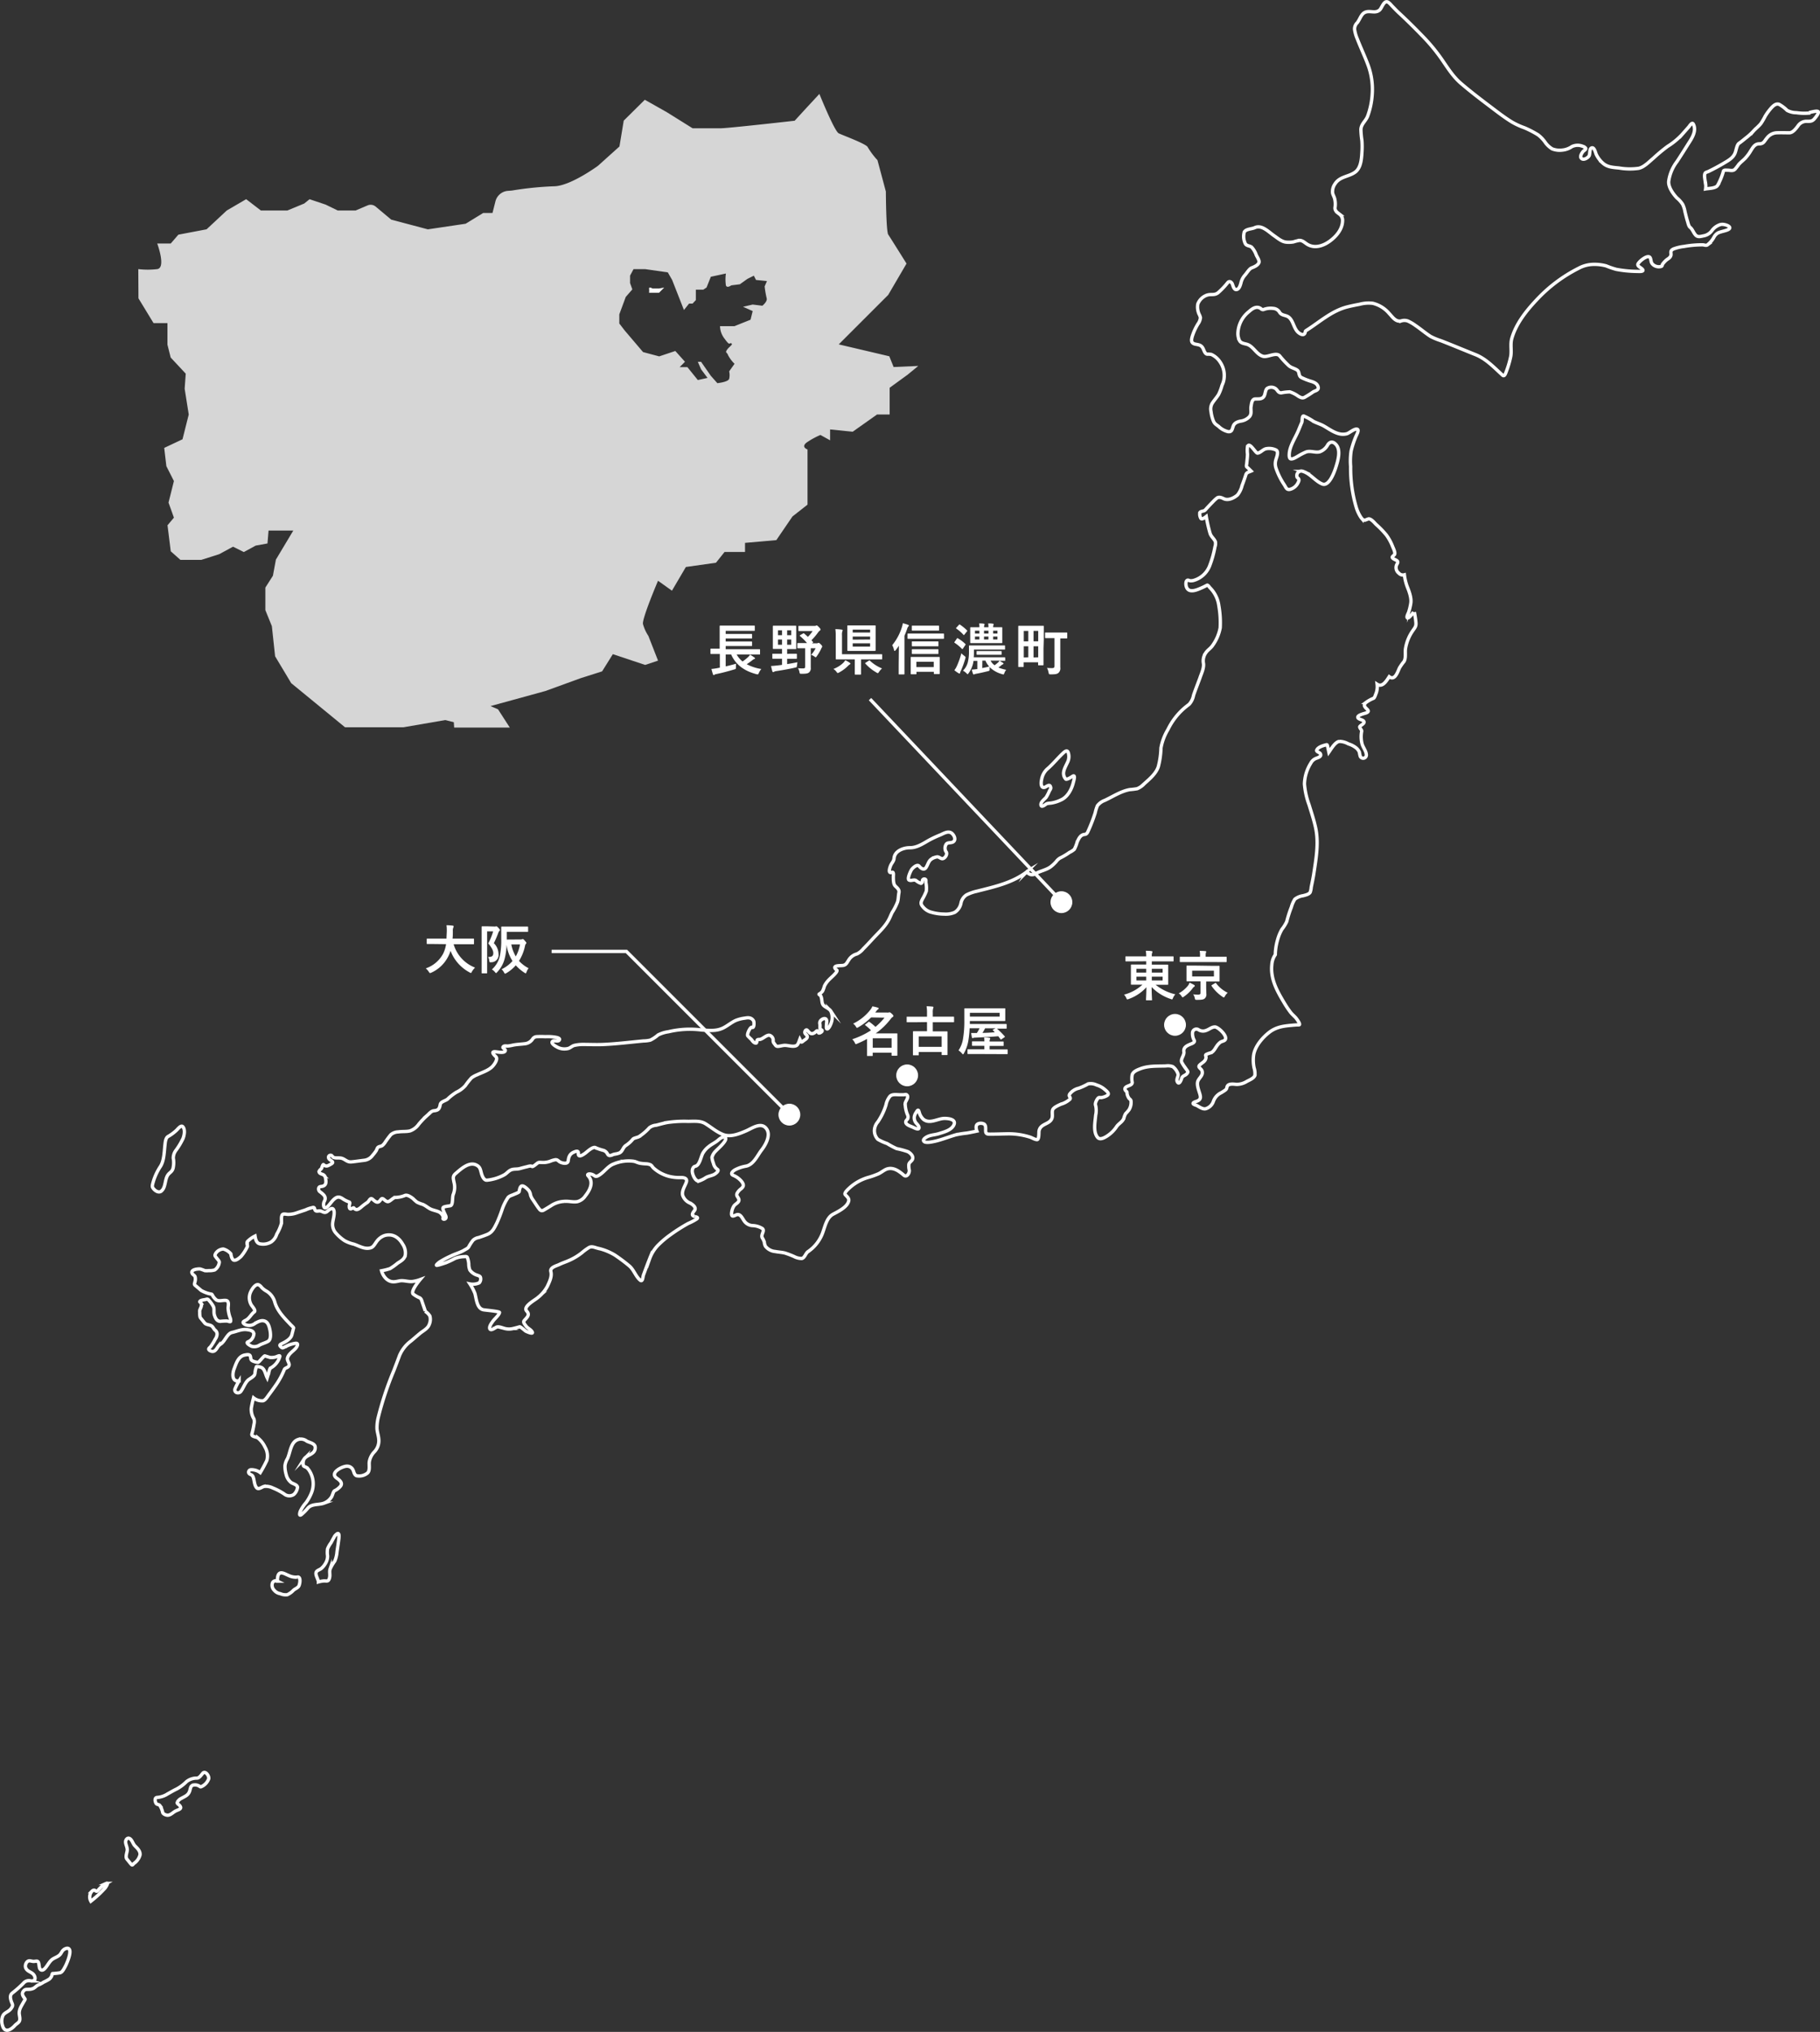 <svg xmlns="http://www.w3.org/2000/svg" viewBox="0 0 523.24 584.12"><rect x="0" y="0" width="523.24" height="584.12" fill="#333333" stroke="none"/><defs><style>.cls-1,.cls-2{fill:#fff;}.cls-1{opacity:0.8;}.cls-3{fill:none;stroke:#fff;stroke-miterlimit:10;stroke-width:0.96px;}</style></defs><g id="レイヤー_2" data-name="レイヤー 2"><g id="地図イメージ"><path class="cls-1" d="M256.91,105.51l-1.24-3.09L241.13,99l14.23-14.23,5.26-9s-4.64-7.42-5.26-8.35-.68-12.37-.68-12.37l-2.41-9a22.79,22.79,0,0,1-2.79-3.72c-.3-.92-7.11-3.4-8.35-4S235.57,27,235.57,27l-3.71,4-3.4,3.71s-19.18,2.17-21.34,2.17h-8l-7.43-4.64-6.31-3.56-6.06,6-1.23,7.43-6.19,5.56s-8,5.88-12.68,5.88a95.67,95.67,0,0,0-12.06,1.23l-1.12.09a4,4,0,0,0-3.6,3l-.85,3.36h-2.68l-5.05,3.09L123,65.93l-10.52-2.79L108,59.39a2.24,2.24,0,0,0-2.33-.34l-3.45,1.47H97.12l-3.5-1.7L89,57.27l-1.54,1.24-4.84,2H75l-4.23-3.25-5.57,3.25-5.81,5.41-8.11,1.54L49.09,70H45.2s2.62,7,0,7.36a23.3,23.3,0,0,1-5.44,0l.05,8.41,4.33,7.11h4l0,6.19.93,3.71,4.33,4.64-.31,4.33,1.17,7.42-1.79,7.11-5.26,2.48.62,5.25L50,138.29l-1.55,6.19L50,148.81,48.16,151l.31,2.48.62,5,2.78,2.47h6L63,159.32l4-2.16,3.1,1.54,3.4-1.85,3.4-.62.31-3.71h7.11l-5,8.35-.86,4.64-2.17,3.4v6.49L78.16,180l.93,8.66,4.63,7.73,15.47,12.68H116L128,207l2.47.62.1,1.54h16l-3.39-5.25-2.16-.93,15.77-4.33,10.2-3.71L173.1,193l3.09-4.95,9.28,3.1,3.71-1.24-2.78-7.11a11.87,11.87,0,0,1-1.55-3.41c-.31-1.54,4.33-12.44,4.33-12.44l4,2.86,4-6.81,8.66-1.23,2.47-3.1h5.88v-2.61l9-.79,4.64-6.8,4.33-3.4V129.22s-2.17-.75,0-2.18a22.32,22.32,0,0,1,3.71-2l2.78,1.54v-3.13l6.49.66,7-4.95h3.63v-7.69l5.16-3.75L264,105.2Zm-36.5-19.79c.31.93-1.23,2.17-1.23,2.17l-2.79-.34-2.78.64,2.78,1.24-.61,2.48-4.64,1.85H207a6.05,6.05,0,0,0,1.39,3.71c1.55,2.17,1.24.93,1.86,1.24s-.62.93-1.24,1.85,0,.62.31,1.55a9.77,9.77,0,0,0,1.86,2.47l-1.55,2.17a4.58,4.58,0,0,1,0,2.16c-.31.93-3.4,1.24-3.4,1.24L204.33,108l-2.78-4h-.93l.93,2.16,1.86,2.48-2.79.61-3-3.71h-2.23l1.54-1.54-2.78-3.1-4.64,1.55-4.64-1.24L179.59,95l-1.54-2V90.36l1.85-5,1.89-2.16-.65-1.83V79.23l1-1.86h3.36l6.49.93,1.24,2.16,3.4,8.66,1.48-1.85h1l.94-1v-3h2.15l.93-.62,1.23-3.09,4.33-.93a12,12,0,0,0,0,3.4c.31.93,1.55,0,1.55,0l2.47-.31,2.17-1.55,1.85-.92.62,1.23,3.14.32-.66,1.54A29,29,0,0,0,220.41,85.72Z"/><path class="cls-2" d="M187.6,82.94s-1-.62-1,0a5,5,0,0,1,0,1.22h2.87l1.49-1.5-1.49.28Z"/><path class="cls-3" d="M406.4,175.93c-.13.24-1.66,2.32-1.87,1.57-.13-.44.36-1.19.48-1.6a16.53,16.53,0,0,0,.58-2.43c.26-1.53-.46-3.42-1-4.78a14.5,14.5,0,0,1-.84-3.45,1.55,1.55,0,0,1-1.59-.47,2,2,0,0,1-.47-2.7c.49-.86-.3-1-.93-1.35-1-.6-.24-.78.13-1.27s-.3-1.8-.52-2.34a14.25,14.25,0,0,0-1.81-3.32,27.12,27.12,0,0,0-2.9-3c-.47-.44-1.54-1.82-2.29-1.6s-1.13.7-1.81-.07a4.61,4.61,0,0,1-.46-.63,11.23,11.23,0,0,1-1.14-2.49,39.39,39.39,0,0,1-1.66-11.9,19.43,19.43,0,0,1,.15-4.51,27.41,27.41,0,0,1,1.38-4.16c.13-.31.94-1.71.45-2-.75-.4-2.28,1-3,1.24-2.46.71-4.6-1-6.64-2.18-1-.57-2-.84-3-1.34a15.73,15.73,0,0,0-2.8-1.55c-.6-.15-.41,1.43-.58,1.82-.35.8-.67,1.6-1,2.4-.82,1.93-2.19,4-2.53,6-.07.45-.28,2,.39,2.1s1.57-.53,2.12-.83a16.81,16.81,0,0,1,2.23-1.15c1.26-.46,2.62.26,3.92-.05a4.22,4.22,0,0,0,2.35-2.06c.72-1,1.58-.93,2.39,0,1.46,1.66.46,4.8-.13,6.65-.43,1.33-1.92,5.4-3.83,4.67s-3.4-2.93-5.51-3.62a1.29,1.29,0,0,0-1.82,1.35c0,.48.38.5.54.85s-.08.81-.23,1.1a3.57,3.57,0,0,1-2.25,1.84c-1,.23-1.17-.5-1.64-1.25a20.35,20.35,0,0,1-2.36-4.68,4,4,0,0,1-.12-2.48c.21-.79,1-2.51,0-2.93a4.61,4.61,0,0,0-2.88-.31c-.83.22-1.53,1.13-2.35,1.24-.57.08-2.36-3.45-2.9-1.84a7.75,7.75,0,0,0,0,2.1c0,.87-.13,1.74-.21,2.61,0,.37-.22.83,0,1.09q.65.58,1.26,1.2c-.51.24-1.31.36-1.5,1-.34,1.06-.71,2.11-1.11,3.16a7.05,7.05,0,0,1-1.31,2.71c-1,.87-2.64,1.68-3.92,1.09-.61-.29-1.38-.65-2-.2a9.89,9.89,0,0,0-1.16,1.08c-.76.76-1.49,1.55-2.22,2.36-.4.46-1.61.22-1.56,1a2.47,2.47,0,0,0,.33,1.42c.33.4,1.25-.33,1.54-.56a42.34,42.34,0,0,0,1.1,4.84c.32,1,1.14,1.5,1.52,2.39a2.9,2.9,0,0,1-.12,1.51,30.09,30.09,0,0,1-1.54,5.48,7,7,0,0,1-4.28,4.06,3.13,3.13,0,0,1-1.25.2c-.26,0-.55-.24-.8-.17-.62.2-.51,1.39-.35,1.87.64,2,3,.94,4.27.39.58-.25,1.13-.52,1.68-.82.22-.13.69.56.84.73a8.93,8.93,0,0,1,2.55,5.18,28,28,0,0,1,.39,6.33,12.61,12.61,0,0,1-2.21,5.12c-.55.81-1.39,1.27-1.93,2.08a4,4,0,0,0-.7,2.88c.3,1.38-.59,3.13-1,4.39-.6,1.64-1.26,3.27-1.82,4.93a5.34,5.34,0,0,1-1.25,2.58c-.54.42-1.08.83-1.59,1.28a19.26,19.26,0,0,0-4.53,6,15.65,15.65,0,0,0-2,5.28,23.63,23.63,0,0,1-.77,5.42c-.68,2-2.51,3.51-4,4.85a5.86,5.86,0,0,1-2.06,1.45,21,21,0,0,1-2.11.26c-2.55.45-4.87,2-7.19,3.09a4.69,4.69,0,0,0-2.14,1.54,11.74,11.74,0,0,0-.64,2.06,49.05,49.05,0,0,1-2,5.19c-.25.54-.41.92-1,1-1.22.09-1.7,1.14-2.18,2.2a10.36,10.36,0,0,1-.82,2.08,5.81,5.81,0,0,1-1.39.9,18.6,18.6,0,0,1-2.71,1.61,3.84,3.84,0,0,0-1.09,1,11.34,11.34,0,0,1-1.64,1.54c-1.24.89-2.82,1.14-4.16,1.87a2,2,0,0,1-1.58.34c-.2-.07-1.28-.52-.9-.92-4.21,3.29-9.35,4.39-14.33,5.66a13.21,13.21,0,0,0-3.2,1.11,3.66,3.66,0,0,0-1.6,2.43,4,4,0,0,1-1.76,2.58,6.37,6.37,0,0,1-3,.51,14.18,14.18,0,0,1-4.23-.68,4.64,4.64,0,0,1-2-1.49c-.7-.83-.5-1.29-.05-2.18a14.69,14.69,0,0,0,1.09-2.26,7.87,7.87,0,0,0-.13-2.51c0-.22.08-.68-.09-.84a.55.55,0,0,0-.86.18c-.1.32-.06,1-.54.91a4,4,0,0,1-1.33-.77c-.61-.41-1.35.18-2-.14s.46-2.66.74-3.05,1.56-1.66,2.15-.95,1.43,1.26,2,.36.72-1.84,1.48-2.36a3.86,3.86,0,0,1,1.7-.68c.59,0,.92.5,1.48.53.78,0,1.69-1.42,1-2.1a2.08,2.08,0,0,1,.15-2.11c.53-.62,1.66-.13,2.23-.86s-.18-2-.86-2.38c-1-.55-2.2.24-3.13.63a31.43,31.43,0,0,0-3.17,1.48c-1.76,1-3.55,2.23-5.6,2.19-1.72,0-4.33.87-4.5,3.07-.06.81-.64,1.29-.95,2s-.86,2.45.33,2c.63-.21.4.9.42,1.33,0,.7,0,1.92.44,2.47s1.37,1.05,1.17,2.05-.14,1.81-.41,2.69a16.31,16.31,0,0,1-1.54,3c-.31.6-.54,1.25-.85,1.85-1.13,2.26-3.15,4-4.83,5.84-.86.94-1.75,1.89-2.65,2.79a5.44,5.44,0,0,1-1.78,1.44,3.93,3.93,0,0,0-2.39,1.77c-.53.8-.74,1.41-1.66,1.54-.51.07-1.79,0-2.19.32s.15.84.36.95c.4.21-.23.9-.36,1.05-.69.8-1.52,1.41-2.2,2.21a6.44,6.44,0,0,0-.93,1.42,8.06,8.06,0,0,1-.52,1.42,2.9,2.9,0,0,1-.92.82c-.25.12,0,.19.12.3.74.54.44,2,.89,2.75s1.7,1,2.28,1.89a4.34,4.34,0,0,1,.21,3.08c-.09.42-.84,2.33-1.39,2-.23-.11,0-1.78,0-2.15,0-1.06-1-.92-1.6-.36a1.13,1.13,0,0,0-.39,1.09c.1.45,0,.9.06,1.32s.68.33.6.74c0,.24-.94.85-1.07.45-.33-1-.52-.3-1.15.08-1,.58-1.35,0-2-.71-.3-.34-.65,0-.73.38-.14.61.47.76.65,1.25.24.67-.69,1.05-1.1,1.41-.76.66-.64.2-1-.5-.2.53-.47,1.57-1,1.83-1,.49-2.48-.15-3.52-.06-.6.05-1.18.25-1.77.28s-.72-.37-1.05-.79a1.19,1.19,0,0,1-.32-1,1.47,1.47,0,0,0-1.17-1.42c-.84,0-1.75,1-2.57,1.2-.26.07-.79-.05-.9.28s0,.85-.41.79c-.58-.08-.91-.64-1.26-1.07a13.85,13.85,0,0,1-1-1c-.33-.49.76-2.71,1.22-2.46.67.35.63-1.51.47-1.81-.67-1.14-1.66-1-2.7-.81a10.2,10.2,0,0,0-2.41.63c-1.28.57-2.37,1.53-3.63,2.16-2,1-4.08.72-6.18.6a26.43,26.43,0,0,0-9.57.5,9.46,9.46,0,0,0-3,.93,9.88,9.88,0,0,1-2.22,1.48,9.33,9.33,0,0,1-2,.24c-3.75.35-7.49.82-11.25,1-2.08.11-4.17,0-6.25,0a10.79,10.79,0,0,0-2.4.29c-.61.18-1.05.65-1.63.85a4.38,4.38,0,0,1-3-.25c-.3-.15-2-1-1.68-1.64s1.57.07,2-.45-.44-.73-.68-.8a12.74,12.74,0,0,0-3.26-.23,24.48,24.48,0,0,0-2.57,0,1.46,1.46,0,0,0-1.08.62,3.07,3.07,0,0,1-2,1.37c-1.25.18-2.49.19-3.75.45a9.75,9.75,0,0,1-1.45.25c-.36,0-1.08-.16-1.33.25s.81.6.62,1.14c-.29.79-2.43.23-3,.24-1.23,0-.11,1,.29,1.41.74.68-.43,2.24-.89,2.74-1.1,1.22-3,1.78-4.46,2.47a7.09,7.09,0,0,0-1.64.9,24.06,24.06,0,0,0-1.77,2.23,7.78,7.78,0,0,1-2.54,1.88,15,15,0,0,0-2.57,2c-.58.49-1.94.7-2.1,1.54-.22,1.25-.55,1.69-1.8,1.8-.82.07-1.38.85-2,1.39a23.24,23.24,0,0,0-2.38,2.48,5.21,5.21,0,0,1-2.5,1.92c-1.07.27-2.28.12-3.38.29a3.47,3.47,0,0,0-2.16.81,26.41,26.41,0,0,0-1.72,2.33,3.82,3.82,0,0,1-.72.78c-.34.25-.81.23-1.15.45s-.38.64-.59,1c-.32.51-.73,1-1.1,1.44a3.46,3.46,0,0,1-2.49,1.37c-1.18.14-2.37.33-3.55.44s-1.69-.65-2.66-1c-.78-.27-1.71,0-2.43-.27-.32-.13-.44-.56-.81-.62a.57.57,0,0,0-.67.69c.09.83,2,1.09.76,1.8-.84.47-1.43.93-2.18.21-.23-.22-.5.81-.55.95-.18.41-.66.53-.74,1s.52.66.88.8a1.26,1.26,0,0,1,.93,1c.24,1.16.33,2.24-1,2.48-.36.08-.7,0-.9.4a1,1,0,0,0,.44,1.23c1,.77,1.84,1.43,1.11,2.72-.35.62-.27,2.44.73,1.65.83-.65,1.36-1.71,2.2-2.39,1-.84,1.64-.58,2.69.15a9.51,9.51,0,0,0,1.58.75c.34.14,0,.83,0,1.13s0,.89.45.83c.15,0,.78-.36.84-.3.67.87,1.34.44,2-.09a17.81,17.81,0,0,1,1.77-1.37c.74-.38.86-1.74,1.76-.92s1.48,1.12,2.16.11,1.07.29,2,.48c.63.13,1.52-1.09,2.23-1.19a7.47,7.47,0,0,0,2.73-.55c.71-.37,1.89.48,2.42.9a10.44,10.44,0,0,0,1.12,1,10,10,0,0,0,1.6.63c.9.34,1.62,1.09,2.54,1.46.71.27,1.46.4,2.17.72.55.25,1.44,1.19,1.17,1.87-.15.35,1.16.39.8-.68-.18-.53-1-1.86-.78-2.42.16-.38,1.77-.45,2.13-.57.79-.28.45-2.46.79-3.23a5.57,5.57,0,0,0,.2-3.54c-.22-1.15-.41-1.71.5-2.48,1.52-1.3,3.79-3.43,5.87-2.47,1.11.52,1.21,1.22,1.5,2.33.2.75.69,2.12,1.6,2.07a13.24,13.24,0,0,0,4.84-1.46c.73-.36,1.18-1,1.86-1.38.87-.5,1.79-.25,2.7-.49.67-.18,1.35-.37,2-.52.44-.1,1.21-.4,1.58-.1.22.17,1.25-.73,1.42-.86.54-.42.71-.31,1.4-.29a5.92,5.92,0,0,0,2.5-.39,6.41,6.41,0,0,1,1.34-.39c.6-.07.8.26,1.27.58s2.31.89,2.46-.26.43-2,1.64-2.52c.64-.27,1.34-.52,1.29.42-.08,1.36,1.49.25,2-.13s2.24-2.06,3-1.53a14.4,14.4,0,0,0,2.27.76,2,2,0,0,1,.94.73c.25.41.38.79.92.73s.78-.29,1.19-.37a6.58,6.58,0,0,0,1.44-.35c1-.47,1-1.58,1.91-2.18a8.8,8.8,0,0,0,2-1.8c.28-.33,1.32-.49,1.71-.7a14.76,14.76,0,0,0,3.05-2.6,3.67,3.67,0,0,1,1.93-.71c1.1-.27,2.16-.59,3.27-.79a33.66,33.66,0,0,1,5.94-.32c1.57,0,3.46-.23,4.88.63,1.79,1.08,3.4,2.56,5.39,3.24s4.42-.28,6.35-1.12c1.66-.7,4.22-2.62,5.77-.77s-.12,4.76-1.3,6.28-2.25,4.13-4.43,4.61a10.41,10.41,0,0,0-3.2,1.07c-.52.3-1.51,1.1-.56,1.56a6.08,6.08,0,0,1,2.51,1.84c.67.92.56,1.43-.25,2.08a3.85,3.85,0,0,0-1.1,1.27c-.26.59.05.84.33,1.32.73,1.2-.74,1.58-1.22,2.29a4.54,4.54,0,0,0-.71,2.28c0,1.08.84.5,1.43.28,1.09-.39,1.63.91,2.16,1.69a3.11,3.11,0,0,0,2.55,1.42,5.67,5.67,0,0,1,2.72.84c.79.63-.44,1.69-.07,2.58a6.7,6.7,0,0,1,.63,1.29,3.21,3.21,0,0,0,.33,1.22,4,4,0,0,0,2.86,1.52c.91.18,1.85.21,2.76.44a25.93,25.93,0,0,1,2.62,1,4.67,4.67,0,0,0,2.23.56c.83-.18,1.11-1.58,1.82-2a11.18,11.18,0,0,0,4.25-5.63c.65-1.82,1.13-4.13,2.9-5.09,1.37-.75,4.07-2,4.49-3.79.2-.84-.58-1.34-1-1.86s1.11-1.79,1.47-2.13a13.72,13.72,0,0,1,5.5-2.9,23.74,23.74,0,0,0,2.56-.93c.84-.38,1.5-1,2.38-1.36,1.87-.66,3.51.52,4.95,1.76.87.73,1.7-.68,1.56-1.51a5,5,0,0,1-.12-1.6c.1-.53.58-.8.89-1.2.74-1-.41-2.08-1.21-2.48a23.47,23.47,0,0,0-3.19-.86,23.85,23.85,0,0,1-2.73-1.46,14.34,14.34,0,0,1-2.67-1.21,3.65,3.65,0,0,1-1-2.49,4,4,0,0,1,1-2.54,18.48,18.48,0,0,0,2.33-4.84,5.67,5.67,0,0,1,1.14-2.5c.61-.65,1.8-.47,2.57-.45.45,0,.9,0,1.34,0,.24,0,.67-.14.88,0,.86.6-.33,1.82-.4,2.47a8.5,8.5,0,0,0,.64,3.23,1.43,1.43,0,0,1,.07,1.21c-.15.28-.47.47-.54.79-.2.88,1.42,1.37,1.94,1.59.26.1,2,1.12,1.85.06-.11-.6-.71-1-1-1.47a2.37,2.37,0,0,1-.35-1.47,2.93,2.93,0,0,1,.54-1.33c.27-.45.58-1,.8-.3a4.43,4.43,0,0,0,1.28,2.28c1.84,1.47,4.18-.27,6.11-.25,1.18,0,3.61.28,2.53,2.09-.8,1.35-2.74,1.82-4.1,2.26s-2.6.36-3.73,1.06c-.29.18-1,.66-.72,1.11s1.3.38,1.79.31c2.58-.34,5-1.42,7.46-2.12a29.94,29.94,0,0,1,3.15-.5c1-.17,1.93-.36,2.89-.57a2.8,2.8,0,0,1-.19-1.43c.18-.91,1.5-.95,2.15-.65.8.37.47,1.57.58,2.29s.77.66,1.29.67c1.83,0,3.66-.09,5.49-.1a20.36,20.36,0,0,1,5.89.93c.57.16,1.54.79,2.12.74s.47-2.09.53-2.45c.39-2.27,3.16-1.85,3.75-3.77.23-.73-.11-1.83.23-2.46s1.6-1.18,2.31-1.5a6.65,6.65,0,0,0,2.58-1.41c.44-.56-.56-.81,0-1.57a4.48,4.48,0,0,1,2.58-1.62,16.94,16.94,0,0,0,2.66-1.24,3.87,3.87,0,0,1,2.45.32,6.29,6.29,0,0,1,2.36,1.3c.54.46,1.57,1.22.59,1.77a4.64,4.64,0,0,1-1.54.54c-.38.05-.68-.14-1,.18s-1,1.49-.68,2.13a6.23,6.23,0,0,1,0,2.75c-.17,2-.78,4.75.54,6.38.66.82,1.9.14,2.58-.28a9.35,9.35,0,0,0,2.91-2.83c.64-.92,1.72-1.34,2.09-2.45a4.86,4.86,0,0,1,.49-1.25,12.42,12.42,0,0,0,.95-1.08,4,4,0,0,0,.6-2.58c-.07-.4-.36-.48-.59-.77a3.29,3.29,0,0,1-.55-1.38c0-.12,0-.46-.12-.53s-.52-.47-.49-.79c.1-1,2.1-.78,2.1-1.85a5.73,5.73,0,0,1,0-2.26c.35-.93,1.51-1.35,2.33-1.67,2.33-.9,4.87-.73,7.32-.81a4.07,4.07,0,0,1,2,.2,4.28,4.28,0,0,1,1.53,2.18c.1.75-.67,1.54-.14,2.31s1.08-.78,1.19-1.15c.23-.77,1-.73,1.48-1.3s.28-.66-.17-1.3a14,14,0,0,1-1.31-2c-.41-.87.78-2,.62-3-.19-1.26.82-1.73,1.72-2.13.56-.23,1.56-.52,1.24-1.2a3.84,3.84,0,0,1-.47-2.22,1.12,1.12,0,0,1,1.61-.87,2.41,2.41,0,0,0,2.31.27c.88-.29,1.58-1,2.52-1s4,2.85,2.8,3.83c-.38.29-.88.3-1.28.59a4.81,4.81,0,0,0-.94,1c-.5.69-.93,1.68-1.74,2a7.39,7.39,0,0,0-1.32.47c-.41.24-.08.47-.09.83-.06,1.19-1.1,1.51-1.8,2.21s.44,1,.66,1.71c.38,1.22-.71,1.86-1.16,2.84s.14,2.51.47,3.59.45,1.8-.81,2.28c-.21.08-1,.28-1.07.6s.85.54,1,.61c.77.39,1.75,1.17,2.64.95a3.32,3.32,0,0,0,2.15-2,4.43,4.43,0,0,1,1.89-2.39,11.34,11.34,0,0,0,1.61-1c.38-.31.35-.49.47-.92.31-1.05,2-.74,2.73-.68a5.58,5.58,0,0,0,3-.89c.65-.34,2-.88,2.27-1.7a5.21,5.21,0,0,0-.23-2.17,10.93,10.93,0,0,1-.12-3.74c.45-2.57,2.58-5,4.49-6.48s4-1.8,6.34-2c.72-.07,1.45-.14,2.17-.14s-.76-1.88-.86-2c-.53-.59-1.14-1.07-1.62-1.72a28.44,28.44,0,0,1-1.67-2.49c-2-3.34-4.07-6.89-3.63-11.05a5.64,5.64,0,0,1,1-2.91,16.15,16.15,0,0,1,.65-4.25,12.51,12.51,0,0,1,1.27-3.07,10.94,10.94,0,0,0,1.38-2.22,32.54,32.54,0,0,1,1.32-4.13,8.65,8.65,0,0,1,1-2.29,5,5,0,0,1,2.42-1c.59-.18,1.66-.37,2-1a5.66,5.66,0,0,0,.29-1.44c.25-1.24.52-2.48.72-3.73.66-4.37,1.49-8.9.56-13.29-.48-2.27-1.23-4.46-1.9-6.67a22.57,22.57,0,0,1-1.33-6,12,12,0,0,1,1.84-6,2.9,2.9,0,0,1,1.53-1.36c.54-.2,1.74-.53,1.15-1.41-.18-.26-1.14-.53-1-.91.27-.83,1.69-1.3,2.41-1.48.55-.15.6-.24.72.33s.25,1.14.37,1.71c.67-.95,1.8-2.93,3-3.11a5.39,5.39,0,0,1,2.61.72,6.72,6.72,0,0,1,2.32,1.22,3.36,3.36,0,0,1,.84,1.15,8.85,8.85,0,0,0,.26,1.22.92.92,0,0,0,1.74-.55c-.09-1.09-1-2.09-1.25-3.15a8.21,8.21,0,0,1-.09-3.49c.07-.44-.48-.77-.56-1.24s1.83-1,1.06-1.78c-.32-.34-1.54-.47-1.61-1-.1-.69,1.92-1.11,2.33-1.26.8-.3.87-.61.24-1.19s-1.05-1.16-.19-1.85a9.81,9.81,0,0,1,2.15-1.19c.33-.14.59-1.14.75-1.46a5.72,5.72,0,0,0,.28-2.58c1.53,1,2.71-1,3.47-2.17,1.58,1.24,2.41-1.3,2.92-2.46a14,14,0,0,1,1.35-1.92c.57-1,.27-2.49.4-3.58a12.35,12.35,0,0,1,2.11-5.26c.57-.83,1-1.23.9-2.35s-.27-2-.44-3M295.26,250.55l.08-.08A.24.24,0,0,0,295.26,250.55Zm5.25-24.3c.6-.27,1.33-1,1.57.15.07.35-.24.7-.39,1a13.56,13.56,0,0,1-.91,1.78c-.43.55-1.52,1.28-1.52,2.08,0,1,1,.25,1.4-.05s.93-.28,1.58-.36a9.94,9.94,0,0,0,2.87-.93c1.81-.83,3-3,3.47-5,.13-.49.72-2.4-.25-1.74-.27.18-1.69,1.08-1.94.78-1.46-1.73,0-3.48.7-5.24a3.68,3.68,0,0,0,0-2.43c-.32-.83-1.06-.16-1.48.23-1.59,1.49-2.95,3.22-4.62,4.63a5.31,5.31,0,0,0-1.54,3c-.22.87-.27,2.73,1.11,2.1M494.84,64.49a4.79,4.79,0,0,0-2.61,1.72,3.75,3.75,0,0,1-2.32,1.56c-.83.15-1.76.53-2.42-.19s-.9-1.68-1.58-2.21c-.42-.32-.59-1.21-.74-1.7-.29-.93-.52-1.89-.75-2.84a8,8,0,0,0-.66-2.08,7.9,7.9,0,0,0-1.65-1.84c-1.06-1.12-2.51-3.09-2.37-4.77a12,12,0,0,1,2.35-5.65c1.13-1.7,2.21-3.43,3.29-5.15,1-1.53,2.48-3.75,1.43-5.68-.34-.62-1,.43-1.21.72l-2,2.27a20.12,20.12,0,0,1-4.16,3.42,49.06,49.06,0,0,0-4.1,3.41c-1.21,1-2.66,2.57-4.24,2.91a18.21,18.21,0,0,1-5.61-.09c-1.66-.18-3.32-.2-4.65-1.38a8,8,0,0,1-1.94-2.56c-.21-.49-.57-2.28-1.43-1.78-.53.31-.33,1.61-.59,2.17s-1.64,1.49-2.27.74c-.49-.56.22-1.6.58-2,.19-.2.71-.46.71-.77s-.71-.62-1-.71a3.8,3.8,0,0,0-3,.14,5.78,5.78,0,0,1-2.75,1,5.94,5.94,0,0,1-2.92-.36,6.91,6.91,0,0,1-1.89-1.73,9.79,9.79,0,0,0-2.12-2.27,28.33,28.33,0,0,0-3.94-2.05,21.49,21.49,0,0,1-3.56-1.63c-2.31-1.41-4.49-3.13-6.67-4.77-2.71-2.05-5.42-4.13-8-6.34-2.24-1.91-3.75-4.33-5.44-6.79a51.91,51.91,0,0,0-5.8-7c-2.13-2.2-4.29-4.34-6.53-6.42-.7-.63-1.35-1.33-2-2-.35-.35-1.07-1.29-1.62-1.29-.92,0-1.42,1.8-2,2.35-1,.91-2.18.42-3.33.49-1.93.11-2.09,1.82-3.13,3.2a2.47,2.47,0,0,0-.77,1.88,10.2,10.2,0,0,0,.77,2.72c1,2.59,2.2,5.09,3.16,7.7A20.09,20.09,0,0,1,394.51,27a22,22,0,0,1-1.34,6.45c-.56,1.38-1.86,2.21-1.92,3.79a25.45,25.45,0,0,0,.29,3.14,24.33,24.33,0,0,1,0,3.52c-.12,1.94-.32,4.45-2,5.63-1.9,1.34-4.34,1.17-5.74,3.34a3.8,3.8,0,0,0-.68,2.65c.13.56.45,1.05.59,1.61a6.67,6.67,0,0,1,.11,2.48c-.15,1,.71,1.52,1.33,2a2.18,2.18,0,0,1,.83,1.87c-.05,2.49-1.89,4.55-3.71,5.87s-4.18,2.11-6.23,1c-.79-.42-1.5-1.27-2.45-1.24a11.51,11.51,0,0,0-1.73.43,7.72,7.72,0,0,1-2,.08c-1.35-.1-2.43-1.07-3.55-1.85-1.6-1.1-3.58-3.29-5.62-2.3-.8.38-2.69.35-3,1.35a4.66,4.66,0,0,0,.39,3.33c.46.59,1.22.48,1.76.9a6.58,6.58,0,0,1,1.34,2.28c.22.49,1,1.61.75,2.18-.31.79-1.4,1.23-2.09,1.5s-1.38,1.48-1.94,2.1a5,5,0,0,0-1.15,2.29c-.19.66-.49,1.71-1.25,1.84s-1-1.08-1.21-1.6-.82-1-1.34-.38a21.84,21.84,0,0,1-2.73,2.87c-1.05.85-2,.34-3.15.7a4.29,4.29,0,0,0-2.71,2.58,5,5,0,0,0,.38,2.92,3.7,3.7,0,0,1,.38,1,3.6,3.6,0,0,1-.7,1.78,16.09,16.09,0,0,0-1.63,3.52c-.33,1.14-.45,2,.84,2.3,1,.21,1.7.2,2.24,1.24.28.55.52,1.57,1.22,1.65a4.69,4.69,0,0,1,1.18.08,6,6,0,0,1,2.47,2.13,6.83,6.83,0,0,1,1,5.67,11,11,0,0,1-.43,1.13,13.83,13.83,0,0,1-1,2.62c-.56.88-1.27,1.65-1.83,2.53a3.28,3.28,0,0,0-.32,2.33,10.16,10.16,0,0,0,.67,2.67c.35.86.8,1.05,1.48,1.57a6,6,0,0,0,2.71,1.53c1.15.16,1.2-.62,1.52-1.55s1.2-1.29,2.15-1.47a4.21,4.21,0,0,0,2.53-1.29c.76-.9.25-2,.46-3,.13-.76.25-2,1.12-2.07s1.94.17,2.54-.7c.46-.66.36-1.74.91-2.3a2.15,2.15,0,0,1,2.45,0c.68.51.72,1.26,1.68,1.23a14.37,14.37,0,0,1,2.43-.28,8.5,8.5,0,0,1,2.4,1.22c.6.34,1.15.69,1.81.37a26.37,26.37,0,0,0,2.51-1.58c.52-.32,1.59-.45,1.46-1.28-.17-1-1-1.41-1.87-1.7a17.71,17.71,0,0,1-2.93-1.13c-1-.52-.49-1.6-1.24-2.14s-1.76-.66-2.47-1.33a26,26,0,0,1-2.53-2.72c-1-1.27-3.53.44-4.82.07-1.94-.53-2.79-2.92-4.66-3.46-.73-.21-1.72-.28-2.12-1.06a4.74,4.74,0,0,1-.46-2,8.29,8.29,0,0,1,3.18-6.33c1-.92,2.25-1.76,3.48-.81a.74.74,0,0,0,.86.16,5.69,5.69,0,0,1,2.65-.27,2.25,2.25,0,0,1,1.86,1.2c.64.87,1.68.7,2.48,1.24,1.47,1,1.51,3.47,3,4.59.48.38,1.4.85,1.76.07.16-.35,0-.53.34-.73,3.92-2.47,7.33-5.66,11.85-6.81,1.18-.3,2.36-.53,3.54-.75a9.85,9.85,0,0,1,3.78-.28,9,9,0,0,1,4.69,2.9c1,1.05,1.88,2.5,3.44,2.18a2.94,2.94,0,0,1,1.92,0,12.26,12.26,0,0,1,2.21,1.29c1.48,1,2.85,2.19,4.36,3.16a18.25,18.25,0,0,0,2.93,1.21c3.33,1.29,6.62,2.68,9.93,4,3.1,1.22,5.35,3.69,7.83,5.93.53.48.82-.41,1-.86a28.13,28.13,0,0,0,1.34-4.48c.33-1.74-.18-3.51.32-5.24,1.2-4.24,4.22-8,7.12-11.07a42.85,42.85,0,0,1,12.09-9.09A9.23,9.23,0,0,1,458.23,76a12.72,12.72,0,0,1,3.52.43,25.75,25.75,0,0,0,2.89,1,34.58,34.58,0,0,0,6,.59c.3,0,2,.16,1.65-.46s-1.58-.92-1.4-1.61,2.91-3,3.53-1.85c.29.56.17,1.24.61,1.76a2.51,2.51,0,0,0,2.63.71c.28-.17.19-.44.34-.65a7.35,7.35,0,0,1,1-1.1c.47-.41,1.07-.62,1.33-1.27.19-.46-.06-.94.09-1.35s.59-.58.92-.71a12.44,12.44,0,0,1,2.81-.64,29.75,29.75,0,0,1,5.33-.47c.48,0,1,.32,1.42,0a7,7,0,0,0,1.84-2.17,3,3,0,0,1,1.2-1.26c.79-.35,1.66-.49,2.47-.77,2.28-.8-.44-1.84-1.57-1.67m25.19-32a15.68,15.68,0,0,1-3.56-.11,5.65,5.65,0,0,1-2.69-.67A10.2,10.2,0,0,0,511.5,30c-.91-.33-1.64.36-2.24,1a16.06,16.06,0,0,0-1.77,2.39,19.82,19.82,0,0,1-1.22,2.1c-.65.83-1.54,1.48-2.24,2.28a17.77,17.77,0,0,1-2.24,2c-.6.49-1.21,1-1.83,1.42s-.8,1.94-1.12,2.75c-.58,1.5-2,2.22-3.29,3-1.44.85-2.9,1.63-4.39,2.36-.23.1-.8.24-.94.47-.34.55-.08,1.67,0,2.28a6.16,6.16,0,0,1,.13,2.26c.92-.17,2.87-.14,3.44-1a18.4,18.4,0,0,0,1.69-4.12c.13-.38.86-.25,1.19-.26.76,0,1.51.31,2.12-.27a15.3,15.3,0,0,0,1.11-1.41c.52-.59,1.16-1.08,1.71-1.62a12.07,12.07,0,0,0,1.72-2.28c.64-1,1.16-2,2.45-2s1.42-.75,2.17-1.62a3.76,3.76,0,0,1,2.86-1.56c1.22-.05,2.41,0,3.62,0,1,0,1.89-1.19,2.5-2a2.91,2.91,0,0,1,2.36-1.3c1,0,1.64.11,2.35-.72.21-.25,1.41-1.67,1.08-2.05s-2.25.21-2.67.27M46.34,342.43c1.34-1,1-3.31,1.9-4.62.5-.76,1.22-.92,1.5-1.92a7.16,7.16,0,0,0,.08-2.95,3.69,3.69,0,0,1,.81-2.31,20.87,20.87,0,0,0,2-3.37c.35-.91.66-2.51-.05-3.34-.55-.65-1.53.76-1.93,1.09a12.9,12.9,0,0,1-2.31,1.69c-.78.42-.84,1.8-.93,2.59-.21,1.91-.24,4.44-1.31,6.07a16.2,16.2,0,0,0-2.19,4.93c-.18.75-.18,1,.33,1.56s1.39,1.11,2.14.58m75.88,34.43c-.3-.88-.61-1.76-.9-2.63-.16-.49-.25-.87-.7-1.14a8.38,8.38,0,0,1-1.88-1.09c-.75-.78,1.48-3.53,2-4.15a10.58,10.58,0,0,1-2.08.53c-1.37.19-2.6-.44-4-.13s-2.34.44-3.55-.53a4.91,4.91,0,0,1-1.46-2.41,18.55,18.55,0,0,0,2.44-.62,17.06,17.06,0,0,0,2.18-1.56c.86-.56,1.84-1.06,2.18-2.16a4.41,4.41,0,0,0-.72-3.3c-1.16-2.05-3-3.15-5.26-2.47a4.74,4.74,0,0,0-2.26,1.76c-.42.55-.86,1.45-1.53,1.7-1.75.64-3.41-.47-5-1a10.17,10.17,0,0,1-2.65-1,12.23,12.23,0,0,1-2.44-2.12,3.69,3.69,0,0,1-1-2.86c.07-1.05.73-2.88.3-3.87s-1.53.21-1.91.49c-.81.6-1.27-.12-2.09-.2-.42,0-1.1.25-1.37-.26-.14-.27-.1-.75-.51-.73a8.66,8.66,0,0,0-2.18.7c-.84.28-1.68.55-2.51.84a7.36,7.36,0,0,1-2.59.45c-.37,0-1.39-.28-1.63.14-.39.67-.13,1.71-.24,2.48a13,13,0,0,1-1.33,3.06A4.27,4.27,0,0,1,78,357a4.42,4.42,0,0,1-3.07.6c-1.14-.09-1.45-1.22-1.61-2.27a8.07,8.07,0,0,0-2.15,1.53c-.4.55.14,1.2-.09,1.58a12.78,12.78,0,0,1-1.82,2.79c-.48.42-1.23,1.09-1.9,1.06s-.91-1.29-1-1.85a4.36,4.36,0,0,0-2.15-1.38A2.77,2.77,0,0,0,62,360.34c-.35.64-.18.69.23,1.25.18.26.84.91.82,1.24a3.08,3.08,0,0,1-1.31,2.24,5.09,5.09,0,0,1-1.7.2,5.73,5.73,0,0,1-1.17,0,13.33,13.33,0,0,0-1.3-.47c-.58-.07-2.82.1-2.34,1.23.18.42.66.55.84.95a2.63,2.63,0,0,1,0,1.42c-.1.57-.35.76.07,1.13.57.47,1.13.95,1.7,1.44a9.12,9.12,0,0,0,3,1.07c.14.05.25.32.33.46a4.14,4.14,0,0,0,1,1.17c.79.56,2,0,2.89.19s.53,1.6.52,2.17a9.4,9.4,0,0,0,.59,2.82,1.88,1.88,0,0,1,.13,1c-.08.24-.79-.07-1-.09a13.93,13.93,0,0,0-1.94.09c-1,0-1.47-.94-1.74-1.88-.22-.77.06-1.71-.28-2.39a8.53,8.53,0,0,0-1.35-1.85c-.33-.39-.51-.24-1-.14s-1.34.15-1.55.56c-.1.16.31.34.38.46a1.66,1.66,0,0,1-.09,1.29c-.2.55-.38.7-.32,1.27,0,.41,0,1.35.22,1.67l1.2,1.47c.48.61,1.63.45,2.17,1,.35.35.51.84.92,1.14a1.39,1.39,0,0,1,.48,1.18,2.68,2.68,0,0,1-.52,1.34,15.84,15.84,0,0,1-1.33,2.16c-.13.18-.51.43-.54.65-.06.41.64.64.91.7,1,.18,1.41-.93,1.92-1.58a4.47,4.47,0,0,1,.85-.67,6.19,6.19,0,0,0,1-1.23c.56-.77,1.12-1.75,2-1.95,1.42-.31,2.78-1,4.25-.82.85.11,2.23.3,2,1.52a2.62,2.62,0,0,1-1.67,2c-.79.37.93,1.24,1.16,1.3a2.85,2.85,0,0,0,2.29-.43c.74-.37,1.59-.6,2.31-1,1-.54.75-2.42.57-3.31s-.47-2-1.27-2.43c-1-.54-2.06,0-3,.56a2.74,2.74,0,0,1-2.94.28c-1.24-.78.18-1,.72-1.48.76-.6,1.24-1.56,2-2.11.55-.4-.66-1.64-.86-2a4,4,0,0,1-.33-3.4c.29-.81,1.36-2.68,2.38-2.41a2.14,2.14,0,0,1,.88.73,5.67,5.67,0,0,0,1.23,1,5.31,5.31,0,0,1,2.51,3c.73,2.83,2.82,4.83,4.71,6.83.09.1.81.73.78.86l-.51,2c-.29,1.15-1.8,2-2.76,2.45-.65.34-1,.49-.26,1.11.4.36.71,0,1.17-.15a8.36,8.36,0,0,1,3-1c1,0,.26,1.12-.09,1.51-.77.85-2,1.53-2.32,2.76-.19.83.9,1.63.31,2.39-.3.39-1,.45-1.2.86a22.61,22.61,0,0,1-2.59,4.73c-.6.84-1.19,1.68-1.82,2.5-.42.56-1,1.58-1.7,1.79a3.91,3.91,0,0,1-2.75-.85c-.26,1-.49,2-.65,3a5.21,5.21,0,0,0,.77,3.06,3,3,0,0,1,0,1.56,23.27,23.27,0,0,1-.6,2.78c-.18.82,1.29.79,1.72,1.12A7.53,7.53,0,0,1,76.19,416a5,5,0,0,1,.53,3.83,38.47,38.47,0,0,1-1.9,3.51,4.15,4.15,0,0,0-2.71-.83.7.7,0,0,0-.6.91c.23.53.92.42,1.19,1,.47,1,.32,2.38,1.08,3.27.55.63,1.5-.21,2.09-.37a4.25,4.25,0,0,1,2.51.41,18,18,0,0,1,3.31,1.73,2.32,2.32,0,0,0,2.75.18,3.28,3.28,0,0,0,1.1-2.11c-.09-.76-1.42-1-1.9-1.39a4.13,4.13,0,0,1-1.37-2.27,8.1,8.1,0,0,1-.34-2.55,5.1,5.1,0,0,1,.72-2c.86-1.9.91-4.83,3.11-5.51a2.71,2.71,0,0,1,2.43.47c.72.41,2.36.65,2.43,1.71.16,2.15-2.35,2.12-3.19,3.44a2.56,2.56,0,0,0-.18,1.95c.2.26.55.29.81.45a3,3,0,0,1,.8.84,7,7,0,0,1,.56,6.78,12.59,12.59,0,0,1-1.42,2.5,10.54,10.54,0,0,0-1.66,2.48c-.2.52-.43,1.55.36.94a15.41,15.41,0,0,0,1.84-1.86c1.15-1.26,3.09-.84,4.57-1.38a4.49,4.49,0,0,0,2.21-1.81c.25-.37.5-1.56.86-1.76a5.08,5.08,0,0,0,1.7-1.3c.78-1-.32-1.81-1.08-2.34-2.15-1.52,1.58-3.4,2.87-3.43a1.87,1.87,0,0,1,1.84,1.12c.27.59.34,1.37,1,1.62a3.77,3.77,0,0,0,3.14-.77c.79-.7.39-2.29.52-3.24a5.51,5.51,0,0,1,1.43-2.83,4.59,4.59,0,0,0,1.29-3.72c-.09-1-.45-2-.51-3a12.35,12.35,0,0,1,.35-3.14,92.92,92.92,0,0,1,4.51-13.56c.55-1.45,1.11-2.88,1.64-4.34a10.15,10.15,0,0,1,3.35-4.18c.84-.72,1.68-1.44,2.53-2.15s2.24-1.36,2.65-2.56a3.62,3.62,0,0,0,.17-2.44,4.44,4.44,0,0,0-1.37-1.36m-48.92,18a7.21,7.21,0,0,1,.43-2.05c0-.15,1,.07,1.1.1,1.33.34,1.41,1.95,2,3.1.14-.46.29-.92.43-1.38a5,5,0,0,1,.44-1.38A5.45,5.45,0,0,0,80.44,390c.16-.57-.85,0-1.08.06a4.29,4.29,0,0,1-1.74.17l-1.47-.45c-.17-.05-.93.86-1.07,1s-.74.89-.93.86a4.81,4.81,0,0,1-1.39-.35c-.77-.35-.59-.67-.77-1.37s-1.07-.47-1.49-.41c-1.94.31-2.54,2.27-3.19,4-.56,1.45-.66,3.77,1.42,3.47a15.24,15.24,0,0,0-1.18,2.31c-.3,1.13,1.15,1.46,1.71.68.73-1,1.13-2.29,2-3.17.45-.45,2-1.14,2-1.89m12.17,58.48a4.77,4.77,0,0,1-2.47-.49c-.65-.24-1.81-1-2.5-.66s-.72,1.6-.69,2.3a1.07,1.07,0,0,0-1.4.41,2,2,0,0,0,.45,2.19,2.85,2.85,0,0,0,1.76,1,3.81,3.81,0,0,0,2,.3,5.32,5.32,0,0,0,1.78-1.28c.44-.39,1.12-.64,1.48-1.1s.82-2.95-.39-2.69m10.66-11.56c-.35.55-.63,1.13-.94,1.69a7.83,7.83,0,0,0-1,1.75,7.15,7.15,0,0,0,0,2,3.84,3.84,0,0,1-.55,2.1,5.56,5.56,0,0,1-1.23,1.53c-.39.34-1.07.5-1.38.89-.6.79.52,2.17.52,3a8.11,8.11,0,0,1,1.62-.3c.81,0,1.26.26,1.56-.77s-.1-1.77.2-2.66a12.53,12.53,0,0,1,1.34-2.28,8.59,8.59,0,0,0,.64-2.71c.19-1.29.39-2.58.55-3.88,0-.28.18-1.52-.42-1.29a2.22,2.22,0,0,0-.93.94M17.64,561.31c-.45,1-1.48,1.28-2.31,1.76-1.11.64-1.55,1.88-2.41,2.8-.45.49-1,.73-1.41.18s-.12-2.17-.89-2.27c-.34,0-.68.07-1,.07s-.72-.14-1.08-.17c-.93-.06-1.52,1.34-1.1,2.13C8,567,9.56,566.87,10,568.25c.29,1-.36,1.31-1.16,1.21a2,2,0,0,0-2.12.68,31.83,31.83,0,0,1-3.14,2.78c-.81.6-.62,1.55-.32,2.46.13.4.43.81.33,1.25a2.71,2.71,0,0,1-.87,1.26c-.65.58-1.52.77-1.91,1.62a3.86,3.86,0,0,0-.12,2.68c.6,2.4,2.42,1.39,3.61.06.33-.37.8-.59,1.13-1,.55-.63.11-1.74.09-2.53,0-1.27.77-2.25,1.35-3.34.1-.17.44-.58.31-.76-.56-.8-1.13-1.46-.34-2.34.45-.49.85-.35,1.48-.4a3.11,3.11,0,0,0,1.33-.3c.54-.29.93-.84,1.5-1a8.38,8.38,0,0,0,1.41-.77,12,12,0,0,0,1.62-.87,2.53,2.53,0,0,0,.72-1c0-.09.13-.58.19-.59a17.9,17.9,0,0,0,2.23-.24c.66-.21,1.18-1.33,1.49-1.9s2.43-5.21.46-5.14a2.07,2.07,0,0,0-1.6,1.27m21.09-30.74c-.55-.59-.77-1.64-1.45-2.06s-1.26.39-1.2,1.08.48,1.42.48,2.14-.64,2-.1,2.68c.4.49.8,1,1.21,1.48s.51,0,.86-.27a4.26,4.26,0,0,0,1.69-2.38c.17-1.13-.82-2-1.49-2.67M28.08,543.52c-.25.25-.43.17-.67,0-.39-.33-.75-.08-1.07.26a2.46,2.46,0,0,0-.22,2.77,31.12,31.12,0,0,0,4.09-3.78c.13-.14,1.2-1.71.36-1.34a8.52,8.52,0,0,0-2.49,2.12M58.3,509.77c-.49.52-.95,1.36-1.67,1.39a4.7,4.7,0,0,0-3,1,11.83,11.83,0,0,1-2.88,2.15c-.9.42-1.72.93-2.58,1.4a6.34,6.34,0,0,1-2.91,1c-.85,0-.74,1-.45,1.6s.81.28,1.15.74a5.8,5.8,0,0,1,.81,2c.11.4.8.69,1.15.75,1,.2,1.75-.77,2.59-1.19s2.1-.6,1-1.72c-.22-.22-.69-.41-.54-.81a2.65,2.65,0,0,1,1.22-1.12c1-.57,1.92-.86,2.33-2.05.28-.8.2-1.62,1.17-1.77a2.38,2.38,0,0,1,1.48.25c.35.17.39.39.73.22A3.94,3.94,0,0,0,60,511.36c.18-.81-.93-2.44-1.73-1.59M199.8,349.7c-1.17-.18-.71-1-.17-1.66.73-.93-.55-1.82-1.21-2.17a3.77,3.77,0,0,1-2.16-2.26c-.3-1.31.65-2.59,1.05-3.74s-.66-1.37-1.56-1.35a12.44,12.44,0,0,1-3.33-.33,10.67,10.67,0,0,1-4.55-2.43c-.3-.3-.48-.72-.86-.91a3.5,3.5,0,0,0-1.31-.28,13.43,13.43,0,0,1-1.69-.17c-.6-.11-1.12-.41-1.71-.55a11,11,0,0,0-5.87.76c-1.51.53-2.57,2.09-3.86,3-.4.29-1.11.79-1.6.42a2.63,2.63,0,0,0-1.49-.56c-.35,0-.75.18-.39.56,1.73,1.84.45,4.19-.81,5.75a3.93,3.93,0,0,1-2.3,1.66c-1.21.22-2.4-.18-3.61-.08a7.58,7.58,0,0,0-3.56,1c-.66.42-1.33.83-2,1.23s-1.15.76-1.75,0-1.22-1.76-1.81-2.63a4.91,4.91,0,0,1-.7-1.32,3.18,3.18,0,0,0-.48-1.33c-.37-.46-1.39-1.48-2-1.39s-.74,1.2-.81,1.65c-.05.24-1.28.68-1.49.78-.56.28-1.34.41-1.74.95a14.41,14.41,0,0,0-1.66,3.36,40.62,40.62,0,0,1-1.5,3.86c-.74,1.47-1.28,2.73-2.77,3.34-.81.34-1.64.62-2.46.9a3.07,3.07,0,0,0-1.64.78,11.93,11.93,0,0,0-1.24,1.9c-.24.42-.86.68-1.25.92-1.17.71-2.56,1.05-3.78,1.65a27.67,27.67,0,0,0-3.28,1.73c-.17.11-1.54,1.16-.72,1s1.65-.47,2.43-.72a25.23,25.23,0,0,0,2.63-1.24,7.92,7.92,0,0,1,2.58-.53c.36,0,.86-.13,1,.27a6.5,6.5,0,0,1,.4,1.86,4.73,4.73,0,0,0,.31,1.72,4,4,0,0,0,1.61,1.3c.38.21,1.18.29,1.41.72a1.66,1.66,0,0,1-.32,1.66,4.42,4.42,0,0,1-2.67.32,15.31,15.31,0,0,1,1.43,2.75c.44,1.64.57,4.31,2.45,4.68.56.11,4.69.45,4.62.78-.18.84-1.56,1.93-2,2.64-.32.44-1,1.36-.81,2,.3.77,1.56-.27,1.95-.44.65-.27,1.74.25,2.37.4a4.92,4.92,0,0,0,2.44,0c.62-.15,1.23-.31,1.84-.49.2-.07,1.41,1,1.64,1.18s2.3,1.07,2,.36-1.35-1.09-1.83-1.78c-.28-.41-.89-1.05-.54-1.5.75-.92,1.82-1.63.76-2.77-1.22-1.29,2.39-3.18,3.06-3.79a10.54,10.54,0,0,0,2.87-3.32c.6-1.32,1.39-2.82,1-4.29-.3-1.19,1.77-1.66,2.44-2,.91-.45,1.84-.73,2.75-1.14a16.82,16.82,0,0,0,3.79-2.28,15,15,0,0,1,1.93-1.42c.82-.51,1.67-.07,2.54.16a16.14,16.14,0,0,1,5,2,50.16,50.16,0,0,1,4.07,3.05c1.35,1.12,1.84,3,3.14,4.12.8.67.77-1,1-1.54.57-1.53,1.13-3.06,1.74-4.58a10.89,10.89,0,0,1,2.39-3.87,27.34,27.34,0,0,1,3.64-3.08,49.45,49.45,0,0,1,5.05-3.21,16.3,16.3,0,0,0,2.48-1.31c.54-.43-.11-.58-.48-.64m8.45-22.82c-.71-.25-1.51.54-2,.95-.83.67-1.79,1.08-2.61,1.78a6.43,6.43,0,0,0-1.7,2c-.32.72-.51,1.49-.83,2.21s-.66,1.24-1.29,1.39-.91.94-.82,1.65c.1.91.94,2.79,1.93,2.57a8.25,8.25,0,0,0,2-1c.77-.43,1.65-.5,2.41-.91.27-.16,1.49-1,.9-1.41a2.77,2.77,0,0,1-1.17-1.76,6.56,6.56,0,0,1-.43-1.69,3.93,3.93,0,0,1,1.12-1.86c.47-.55,3.92-3.44,2.51-3.94"/><path class="cls-2" d="M206.41,188c-1.42,0-1.92,0-2,0s-.16,0-.16-.17v-1.19c0-.16,0-.17.16-.17s.59,0,2,0h.49v-4.64c0-1.17,0-1.72,0-1.81s0-.18.18-.18.66,0,2.21,0h5.34c1.56,0,2.08,0,2.18,0s.19,0,.19.18v1.17c0,.14,0,.16-.19.16s-.62,0-2.18,0h-6v.89h5.33c1.49,0,2,0,2.08,0s.18,0,.18.19v.93c0,.16,0,.18-.18.18s-.59,0-2.08,0h-5.33v.88h5.33c1.49,0,2,0,2.07,0s.19,0,.19.19v.93c0,.16,0,.18-.19.18s-.58,0-2.07,0h-5.33v.91h7.69c1.42,0,1.9,0,2,0s.19,0,.19.17v1.19c0,.16,0,.17-.19.17s-.58,0-2,0h-4.52a6.7,6.7,0,0,0,1.68,2,12.23,12.23,0,0,0,1.63-1.31,2.62,2.62,0,0,0,.52-.66,15,15,0,0,1,1.28.85c.11.08.16.14.16.24s-.08.14-.2.16a1.66,1.66,0,0,0-.55.33,18.16,18.16,0,0,1-1.64,1.17,13.3,13.3,0,0,0,4.2,1.38,4.06,4.06,0,0,0-.69,1.1c-.24.5-.24.5-.72.39-3.56-.93-6-2.77-7.27-5.67h-1.57v3.43c1-.23,1.94-.47,3-.77a8,8,0,0,0-.06,1c0,.51,0,.51-.49.65-1.77.53-3.53,1-5.11,1.32a1.22,1.22,0,0,0-.56.2.34.34,0,0,1-.24.1c-.07,0-.13-.06-.19-.21-.16-.45-.34-1.1-.45-1.55a15.32,15.32,0,0,0,1.71-.24l.71-.14V188Z"/><path class="cls-2" d="M227,187.94c1.36,0,1.81,0,1.91,0s.19,0,.19.17v1.09c0,.16,0,.18-.19.18s-.55,0-1.91,0h-.7v1.53c1-.16,2-.33,2.94-.54,0,.27-.09.61-.11.93-.05.51-.05.51-.54.62-1.68.39-3.52.72-5.41,1a1.64,1.64,0,0,0-.61.18.47.47,0,0,1-.3.11c-.12,0-.18-.1-.23-.24-.14-.48-.27-1.07-.37-1.52.55,0,1-.07,1.64-.13s1-.11,1.52-.19v-1.76h-.71c-1.34,0-1.81,0-1.9,0s-.18,0-.18-.18v-1.09c0-.16,0-.17.18-.17s.56,0,1.9,0h.71v-1.38h-.6c-1.31,0-1.76,0-1.87,0s-.17,0-.17-.18,0-.56,0-1.65V181.7c0-1.08,0-1.56,0-1.65s0-.18.17-.18.56,0,1.87,0h2.63c1.31,0,1.76,0,1.86,0s.19,0,.19.18,0,.57,0,1.65v3.07c0,1.09,0,1.55,0,1.65s0,.18-.19.18-.55,0-1.86,0h-.56v1.38Zm-2.17-5.33V181.2h-1.17v1.41Zm0,2.74v-1.51h-1.17v1.51Zm1.47-4.15v1.41h1.17V181.2Zm1.17,2.64h-1.17v1.51h1.17Zm3.39-1.71c.16-.13.21-.11.34,0,.37.31.72.63,1.07.95a10.73,10.73,0,0,0,1.36-1.68h-2.14c-1.28,0-1.69,0-1.78,0s-.18,0-.18-.18V180.1c0-.16,0-.18.18-.18s.5,0,1.78,0h2.72a.67.67,0,0,0,.36-.06.46.46,0,0,1,.23-.07c.11,0,.25.1.64.5s.46.54.46.7a.3.3,0,0,1-.17.26,2.17,2.17,0,0,0-.5.51,18.28,18.28,0,0,1-1.94,2.29c.13.15.26.31.4.45s.1.19-.06.3l-.18.13h1.36a.52.52,0,0,0,.29-.05.68.68,0,0,1,.24-.08c.15,0,.24.07.64.45s.4.53.4.66a.35.35,0,0,1-.11.22,2.27,2.27,0,0,0-.22.45,13.29,13.29,0,0,1-1.24,2.08c-.14.21-.2.29-.3.29a.75.75,0,0,1-.32-.18,3.85,3.85,0,0,0-1-.52,9,9,0,0,0,1.3-1.89h-1.4v3.66c0,.74,0,1.43,0,1.88a1.58,1.58,0,0,1-.53,1.44c-.38.28-.88.36-2.1.36-.51,0-.52,0-.62-.49a3.16,3.16,0,0,0-.43-1.12,13.55,13.55,0,0,0,1.47.06c.48,0,.59-.09.59-.59v-5.2h-.14c-1.38,0-1.83,0-1.92,0s-.18,0-.18-.18v-1.12c0-.17,0-.19.18-.19s.54,0,1.92,0h.69a16.26,16.26,0,0,0-2-2c-.15-.11-.13-.16,0-.27Z"/><path class="cls-2" d="M244.27,190.52c.18.12.24.19.24.25s-.09.19-.22.24a2.9,2.9,0,0,0-.51.43,10.68,10.68,0,0,1-2.55,1.88,1.2,1.2,0,0,1-.37.16c-.12,0-.21-.11-.37-.35a3.42,3.42,0,0,0-.89-.82,8.35,8.35,0,0,0,2.82-1.75,3.84,3.84,0,0,0,.59-.76A7.14,7.14,0,0,1,244.27,190.52Zm-4-7.86a10.86,10.86,0,0,0-.11-1.8A14.12,14.12,0,0,1,242,181c.16,0,.26.11.26.2a1.13,1.13,0,0,1-.1.34,3.2,3.2,0,0,0-.09,1.11v5.42h9.28c1.49,0,2,0,2.1,0s.17,0,.17.18v1.13c0,.16,0,.18-.17.18s-.61,0-2.1,0h-3.81v2.46c0,1.19,0,1.63,0,1.73s0,.18-.17.18h-1.46c-.15,0-.16,0-.16-.18s0-.54,0-1.73v-2.46h-3.17c-1.5,0-2,0-2.13,0s-.17,0-.17-.18,0-.72,0-2.05Zm9.22-2.88c1.45,0,2,0,2.06,0s.19,0,.19.18,0,.61,0,1.73v3.54c0,1.12,0,1.61,0,1.73s-.17.17-.35.17-.45,0-1.9,0H246c-1.46,0-1.95,0-2.07,0s-.33,0-.33-.17,0-.61,0-1.73v-3.54c0-1.12,0-1.62,0-1.73s0-.18.17-.18.61,0,2.07,0Zm-4.34,2.06h5V181h-5Zm5,2V183h-5v.88Zm0,1.1h-5v.94h5Zm-.39,5a.32.32,0,0,1,.19-.08.19.19,0,0,1,.16.08,11,11,0,0,0,3.48,2.22,4.41,4.41,0,0,0-.88,1c-.18.24-.24.35-.35.35a.85.85,0,0,1-.37-.17,13,13,0,0,1-3.2-2.56c-.12-.12-.08-.16.09-.28Z"/><path class="cls-2" d="M258.43,185.63c-.29.45-.61.87-.94,1.29-.12.14-.21.2-.29.2s-.13-.09-.18-.27a5,5,0,0,0-.51-1.38,15.34,15.34,0,0,0,2.77-5.15,6.11,6.11,0,0,0,.27-1.15,11.28,11.28,0,0,1,1.47.43c.2.06.28.14.28.24s-.1.21-.18.29a1.58,1.58,0,0,0-.32.67c-.23.64-.48,1.3-.77,1.95v8.52c0,1.57,0,2.35,0,2.43s0,.18-.17.18h-1.33c-.15,0-.16,0-.16-.18s0-.86,0-2.43Zm4.85-2c-1.58,0-2.11,0-2.21,0s-.17,0-.17-.19v-1.12c0-.18,0-.19.17-.19s.63,0,2.21,0H269c1.57,0,2.1,0,2.2,0s.19,0,.19.19v1.12c0,.18,0,.19-.19.19s-.63,0-2.2,0ZM262,193.83c-.16,0-.18,0-.18-.18s0-.48,0-2.13v-1.08c0-.95,0-1.33,0-1.43s0-.16.18-.16.62,0,2.1,0h3.82c1.46,0,2,0,2.07,0s.17,0,.17.16,0,.48,0,1.23v1.25c0,1.62,0,2,0,2.12s0,.16-.17.16h-1.33c-.16,0-.18,0-.18-.16v-.48h-5v.52c0,.16,0,.18-.17.18Zm2.32-12.55c-1.42,0-1.9,0-2,0s-.18,0-.18-.17v-1.08c0-.16,0-.17.18-.17s.58,0,2,0h3.46c1.41,0,1.87,0,2,0s.19,0,.19.17v1.08c0,.16,0,.17-.19.17s-.56,0-2,0Zm0,4.51c-1.41,0-1.89,0-2,0s-.17,0-.17-.16v-1.06c0-.16,0-.18.17-.18s.58,0,2,0h3.31c1.41,0,1.87,0,2,0s.17,0,.17.18v1.06c0,.14,0,.16-.17.16s-.56,0-2,0Zm0,2.21c-1.41,0-1.89,0-2,0s-.17,0-.17-.18v-1c0-.16,0-.18.17-.18s.58,0,2,0h3.31c1.41,0,1.87,0,2,0s.17,0,.17.18v1c0,.16,0,.18-.17.18s-.56,0-2,0Zm-.87,3.77h5v-1.53h-5Z"/><path class="cls-2" d="M275.12,183.54c.09-.13.17-.15.32,0a10.53,10.53,0,0,1,2.08,1.57c.06.06.1.09.1.14s0,.1-.1.19l-.67,1c-.13.18-.18.21-.31.08a12.46,12.46,0,0,0-2.06-1.71c-.08-.05-.11-.08-.11-.13a.39.39,0,0,1,.09-.19Zm2.1,5c.43.32.43.32.3.78a25.44,25.44,0,0,1-1.25,3.46,2.14,2.14,0,0,0-.24.61c0,.14-.08.24-.17.24a.52.52,0,0,1-.28-.1,9.74,9.74,0,0,1-1.2-.85,6.63,6.63,0,0,0,.72-1.23,22.4,22.4,0,0,0,1.28-3.65A5.87,5.87,0,0,0,277.22,188.52Zm-1.54-8.9c.13-.16.18-.18.3-.08a13,13,0,0,1,2,1.63c.06.06.1.1.1.14s0,.1-.1.2l-.74.92c-.12.16-.16.18-.28,0a11.6,11.6,0,0,0-2-1.73c-.06-.05-.11-.08-.11-.13a.55.55,0,0,1,.11-.17ZM289,189.78c0,.16,0,.18-.18.18l-1.44,0c.34.2.71.44,1,.61.08.07.13.13.13.19s-.07.16-.19.21a1.57,1.57,0,0,0-.45.29,10.22,10.22,0,0,1-.84.63,12.24,12.24,0,0,0,2.25.67,2.65,2.65,0,0,0-.53.93c-.11.28-.16.4-.31.4a1.86,1.86,0,0,1-.36-.1,8.06,8.06,0,0,1-3.56-2,3.83,3.83,0,0,0,0,.62c0,.39-.05.42-.46.53-1.28.32-2.36.56-3.32.74a2.49,2.49,0,0,0-.57.14.52.52,0,0,1-.24.08q-.12,0-.21-.24a9.55,9.55,0,0,1-.34-1.17,12.24,12.24,0,0,0,1.41-.14l.19,0v-2.37h-1.1a6.38,6.38,0,0,1-.19,1,7.66,7.66,0,0,1-1.22,2.54c-.14.19-.21.29-.29.29s-.16-.1-.33-.27a4.28,4.28,0,0,0-1-.74,5.26,5.26,0,0,0,1.39-2.4,12.38,12.38,0,0,0,.33-3.19c0-1,0-1.39,0-1.48s0-.18.18-.18.67,0,2.24,0h5.57c1.57,0,2.11,0,2.21,0s.17,0,.17.18v.83c0,.16,0,.18-.17.18s-.64,0-2.21,0H280v.61c0,.56,0,1.11-.06,1.6h6.7c1.54,0,2.07,0,2.16,0s.18,0,.18.16Zm-7.43-9.46a4.48,4.48,0,0,0-.09-1.1c.49,0,.91,0,1.36.09.14,0,.22.07.22.13a.84.84,0,0,1-.06.24,1.64,1.64,0,0,0-.08.64h1.26a5.74,5.74,0,0,0-.09-1.1c.48,0,.91,0,1.37.09.15,0,.21.07.21.13a.6.6,0,0,1-.06.24,1.64,1.64,0,0,0-.08.64h.25c1.54,0,2.08,0,2.2,0s.17,0,.17.17,0,.45,0,1.3v1.62c0,.83,0,1.18,0,1.29s0,.18-.17.18-.64,0-2.18,0h-4.55c-1.52,0-2.05,0-2.14,0s-.18,0-.18-.18,0-.46,0-1.29v-1.62c0-.85,0-1.18,0-1.3s0-.17.18-.17.62,0,2.14,0Zm0,1.81v-.82H280.3v.82Zm0,1.7V183H280.3v.84Zm1.27,4.4c-1.36,0-1.83,0-1.91,0s-.17,0-.17-.18v-.69c0-.17,0-.19.17-.19s.55,0,1.91,0h3c1.38,0,1.83,0,1.94,0s.18,0,.18.19v.69c0,.16,0,.18-.18.18s-.56,0-1.94,0Zm-.45,3.82c.66-.12,1.33-.27,2-.45a5.12,5.12,0,0,1-1.07-1.68h-.9Zm1.79-9.92v-.82H282.9v.82Zm0,.86H282.9v.84h1.26Zm.61,6.93a3.61,3.61,0,0,0,1.15,1.32,12.23,12.23,0,0,0,1-.8,2.45,2.45,0,0,0,.42-.52Zm.74-8.61v.82h1.23v-.82Zm1.23,1.68h-1.23v.84h1.23Z"/><path class="cls-2" d="M300,186.43c0,3.83,0,4.55,0,4.65s0,.17-.17.17h-1.2c-.16,0-.18,0-.18-.17v-.69h-4.15v1.18c0,.16,0,.18-.16.18h-1.23c-.16,0-.17,0-.17-.18s0-.86,0-4.88v-2.85c0-2.85,0-3.66,0-3.76s0-.18.17-.18.58,0,2,0h3c1.38,0,1.84,0,2,0s.17,0,.17.18,0,.91,0,3.76Zm-5.67-2.06h1.3v-3h-1.3Zm1.3,4.59v-3.17h-1.3V189Zm1.51-7.6v3h1.34v-3Zm1.34,7.6v-3.17h-1.34V189Zm4.16-5.52c-1.39,0-1.87,0-2,0s-.19,0-.19-.19V182c0-.16,0-.17.19-.17s.58,0,2,0h2c1.39,0,1.87,0,2,0s.19,0,.19.17v1.33c0,.18,0,.19-.19.19s-.56,0-1.81,0v5.78c0,1,0,1.84,0,2.55a1.78,1.78,0,0,1-.54,1.6c-.37.3-.83.43-2.24.41-.46,0-.46,0-.59-.51A4.5,4.5,0,0,0,301,192a13.53,13.53,0,0,0,1.44.06c.56,0,.72-.13.72-.62v-8Z"/><path class="cls-2" d="M325.61,276.37c-1.34,0-1.8,0-1.89,0s-.17,0-.17-.17v-1.1c0-.16,0-.17.17-.17s.55,0,1.89,0h3.92a8.48,8.48,0,0,0-.12-1.6c.57,0,1.13,0,1.66.1.16,0,.25.1.25.16a.75.75,0,0,1-.09.34,2.72,2.72,0,0,0-.09,1h4.22c1.33,0,1.8,0,1.89,0s.15,0,.15.17v1.1c0,.16,0,.17-.15.17s-.56,0-1.89,0h-4.22v.94h2.38c1.51,0,2.05,0,2.14,0s.19,0,.19.19,0,.49,0,1.44v2.54c0,1,0,1.36,0,1.45s0,.17-.19.17-.63,0-2.14,0h-1.28a14.12,14.12,0,0,0,5.66,2.74,3.89,3.89,0,0,0-.67,1.06c-.12.29-.17.4-.29.4a1.08,1.08,0,0,1-.35-.11,13.41,13.41,0,0,1-5.5-3.44c0,1.89.11,3.41.11,3.64s0,.17-.17.17h-1.39c-.15,0-.17,0-.17-.17s.1-1.7.11-3.58a12.48,12.48,0,0,1-5.09,3.38,1.23,1.23,0,0,1-.37.11c-.13,0-.19-.09-.31-.37a3.73,3.73,0,0,0-.65-1,12.33,12.33,0,0,0,5.28-2.86h-1c-1.51,0-2.05,0-2.14,0s-.17,0-.17-.17,0-.49,0-1.45v-2.54c0-1,0-1.35,0-1.44s0-.19.17-.19.63,0,2.14,0h2.09v-.94Zm3.92,3.22v-1.08h-2.81v1.08Zm0,2.26v-1.09h-2.81v1.09Zm1.61-3.34v1.08h3.11v-1.08Zm3.11,2.25h-3.11v1.09h3.11Z"/><path class="cls-2" d="M341.54,283.35a3.14,3.14,0,0,0,.45-.87c.41.19.94.44,1.32.67a.3.3,0,0,1,.18.26.29.29,0,0,1-.18.26,1.33,1.33,0,0,0-.42.42,10.58,10.58,0,0,1-2.51,2.41.87.87,0,0,1-.36.2c-.11,0-.19-.09-.33-.32a2.62,2.62,0,0,0-.8-.82A9,9,0,0,0,341.54,283.35Zm-.22-6.78c-1.4,0-1.86,0-1.95,0s-.19,0-.19-.16v-1.2c0-.15,0-.17.19-.17s.55,0,1.95,0H345v-.27a6,6,0,0,0-.1-1.41c.57,0,1.09,0,1.66.07.14,0,.23.07.23.16a.82.82,0,0,1-.11.32,3.89,3.89,0,0,0-.06.88v.25h3.88c1.39,0,1.86,0,2,0s.16,0,.16.17v1.2c0,.14,0,.16-.16.16s-.57,0-2,0Zm7,1.08c1.5,0,2,0,2.13,0s.17,0,.17.17,0,.41,0,1.25v1.67c0,.82,0,1.16,0,1.25s0,.17-.17.17-.63,0-2.13,0h-1.55v1.55c0,.71.05,1.37.05,2a1.48,1.48,0,0,1-.5,1.35c-.34.28-.77.37-2.21.37-.47,0-.5,0-.61-.46a2.88,2.88,0,0,0-.47-1.13,10.59,10.59,0,0,0,1.41.1c.54,0,.7-.17.7-.56V282.1H343.4c-1.48,0-2,0-2.11,0s-.18,0-.18-.17,0-.43,0-1.25V279c0-.84,0-1.14,0-1.25s0-.17.18-.17.63,0,2.11,0Zm.67,1.4h-6.25v1.66H349Zm.34,3.57c.18-.1.21-.09.3.05a9,9,0,0,0,3.33,2.72,3.19,3.19,0,0,0-.8,1c-.16.25-.22.35-.33.35a.8.8,0,0,1-.35-.18,11.63,11.63,0,0,1-3.16-3.13c-.09-.13,0-.17.11-.27Z"/><path class="cls-2" d="M124.85,271.38c-1.39,0-1.87,0-2,0s-.17,0-.17-.19V270c0-.15,0-.17.17-.17s.57,0,2,0h3.52c0-.63.06-1.32.08-2.08a12.92,12.92,0,0,0-.08-1.78,15.48,15.48,0,0,1,1.77.12c.16,0,.28.11.28.22a.65.65,0,0,1-.09.32,2.51,2.51,0,0,0-.14,1.08c0,.75,0,1.46-.09,2.12h4c1.38,0,1.86,0,2,0s.17,0,.17.17v1.26c0,.17,0,.19-.17.19s-.57,0-2,0h-3.68a10.28,10.28,0,0,0,6.16,6.71,5.39,5.39,0,0,0-.9,1.15c-.13.27-.2.39-.32.39a.88.88,0,0,1-.35-.16,11.73,11.73,0,0,1-5.48-6.21,9.59,9.59,0,0,1-.59,1.47,10.08,10.08,0,0,1-4.93,4.81,1.35,1.35,0,0,1-.37.12c-.12,0-.18-.09-.35-.35a4.77,4.77,0,0,0-.88-1,8.93,8.93,0,0,0,5-4.24,9.16,9.16,0,0,0,.83-2.72Z"/><path class="cls-2" d="M142.24,266.36a.73.73,0,0,0,.31-.05.33.33,0,0,1,.17,0c.14,0,.24.07.6.46s.4.47.4.6a.36.36,0,0,1-.16.27,1.18,1.18,0,0,0-.29.5,30.64,30.64,0,0,1-1.29,3,4.44,4.44,0,0,1,1.34,3.09,2.08,2.08,0,0,1-2.11,2.39c-.46.05-.46.05-.56-.51a2,2,0,0,0-.33-1c1,0,1.5-.19,1.5-1.13,0-.64-.35-1.43-1.44-2.77a19.14,19.14,0,0,0,1.4-3.46h-1.73v8.64c0,2.08,0,3.17,0,3.26s0,.17-.18.17h-1.23c-.16,0-.17,0-.17-.17s0-1.14,0-3.26v-6.64c0-2.12,0-3.19,0-3.28s0-.18.17-.18.51,0,1.31,0Zm7.37,3.71a1.24,1.24,0,0,0,.44-.05.62.62,0,0,1,.24-.08c.11,0,.28.11.59.48s.46.53.46.65a.34.34,0,0,1-.14.25,1.16,1.16,0,0,0-.26.6,13.05,13.05,0,0,1-1.73,4.32,9.9,9.9,0,0,0,2.76,2.1,3.67,3.67,0,0,0-.59,1.07c-.09.27-.15.39-.26.39a.84.84,0,0,1-.34-.17,12.16,12.16,0,0,1-2.5-2.13,10.61,10.61,0,0,1-2.7,2.24.9.9,0,0,1-.37.17c-.11,0-.17-.11-.31-.36a3.55,3.55,0,0,0-.69-.92,9.66,9.66,0,0,0,3.13-2.37,11.36,11.36,0,0,1-1.71-4.7,17.42,17.42,0,0,1-.53,4,8.72,8.72,0,0,1-2.17,3.91c-.15.17-.24.26-.32.26s-.16-.09-.31-.28a3.28,3.28,0,0,0-.89-.76,7.33,7.33,0,0,0,2.29-3.84,22,22,0,0,0,.4-5c0-2.21,0-3.21,0-3.31s0-.17.17-.17.59,0,2,0h3.44c1.4,0,1.86,0,1.95,0s.17,0,.17.17v1.19c0,.14,0,.15-.17.15s-.55,0-1.95,0h-4v2.22ZM147,271.5a11,11,0,0,0,1.28,3.45,10.8,10.8,0,0,0,1.22-3.45Z"/><path class="cls-2" d="M250.44,292.48a17.59,17.59,0,0,1-3.7,2.84.74.74,0,0,1-.35.15c-.11,0-.19-.11-.33-.35a3.15,3.15,0,0,0-.78-.86,14,14,0,0,0,5-4.05,4.17,4.17,0,0,0,.52-.91,10.64,10.64,0,0,1,1.59.38c.15.05.21.11.21.22a.32.32,0,0,1-.2.28,1.67,1.67,0,0,0-.46.49l-.31.41H255a1.53,1.53,0,0,0,.45,0,.71.71,0,0,1,.27-.07c.14,0,.31.09.65.4s.48.52.48.64-.05.22-.22.31a2.23,2.23,0,0,0-.51.49,19.84,19.84,0,0,1-4.35,4.22h3.95c1.33,0,2,0,2.1,0s.17,0,.17.15,0,.56,0,2v1.42c0,2.15,0,2.58,0,2.68s0,.17-.17.17h-1.31c-.17,0-.19,0-.19-.17v-.7h-5.42v.77c0,.16,0,.17-.15.17h-1.32c-.16,0-.17,0-.17-.17s0-.57,0-2.72v-2a28.14,28.14,0,0,1-2.85,1.37,1,1,0,0,1-.35.12c-.13,0-.17-.12-.31-.4a3.41,3.41,0,0,0-.74-1,22.8,22.8,0,0,0,5.39-2.57,13.13,13.13,0,0,0-1.6-1.43c-.07-.05-.11-.1-.11-.13s0-.09.12-.15l.82-.66a.3.3,0,0,1,.18-.1.37.37,0,0,1,.19.08,14.24,14.24,0,0,1,1.69,1.4,18,18,0,0,0,2.6-2.65Zm.47,6v2.73h5.42v-2.73Z"/><path class="cls-2" d="M262.83,293.87c-1.39,0-1.87,0-2,0s-.17,0-.17-.17v-1.25c0-.17,0-.18.17-.18s.57,0,2,0h3.68v-1a10.79,10.79,0,0,0-.13-2c.56,0,1.2.05,1.74.11.14,0,.25.08.25.17a1.08,1.08,0,0,1-.09.32,3.86,3.86,0,0,0-.11,1.2v1.19h4c1.38,0,1.86,0,1.95,0s.17,0,.17.18v1.25c0,.16,0,.17-.17.17s-.57,0-1.95,0h-4v2.63h1.92c1.5,0,2,0,2.13,0s.18,0,.18.17,0,.56,0,1.85v1.71c0,2.38,0,2.83,0,2.92s0,.16-.18.16h-1.33c-.15,0-.17,0-.17-.16v-.72h-6.58v.8c0,.14,0,.15-.17.15h-1.33c-.15,0-.17,0-.17-.15s0-.55,0-3v-1.52c0-1.51,0-2,0-2.08s0-.17.17-.17.63,0,2.14,0h1.73v-2.63Zm1.31,7.07h6.58v-3h-6.58Z"/><path class="cls-2" d="M287,297.89c-2.16.17-4.46.31-6.66.4a1.13,1.13,0,0,0-.49.08.65.65,0,0,1-.23.06c-.09,0-.17-.06-.2-.2-.08-.36-.15-.82-.22-1.27.57,0,1.1,0,1.64,0a9.61,9.61,0,0,0,.77-1.36h-2.85a27.81,27.81,0,0,1-.33,3.33,11.06,11.06,0,0,1-1.32,3.89c-.12.19-.17.28-.25.28s-.13-.08-.29-.25a4.91,4.91,0,0,0-1-.89,8.27,8.27,0,0,0,1.33-3.59,30.15,30.15,0,0,0,.34-5.09c0-2.18,0-3.14,0-3.24s0-.18.16-.18.63,0,2.12,0h7.19c1.5,0,2,0,2.13,0s.17,0,.17.18,0,.36,0,1.06v1.19c0,.69,0,.95,0,1.05s0,.17-.17.17-.63,0-2.13,0h-7.88v.86h8.27c1.51,0,2,0,2.12,0s.19,0,.19.17v1c0,.16,0,.17-.19.17s-.61,0-2.12,0h-.48a20.92,20.92,0,0,1,2.22,2.2c.1.14.09.17-.1.3l-.78.53c-.11.08-.16.11-.2.11s-.08,0-.13-.11ZM280.4,303c-1.49,0-2,0-2.09,0s-.17,0-.17-.18v-1c0-.15,0-.17.17-.17s.6,0,2.09,0H283v-1H281.7c-1.46,0-2,0-2.08,0s-.17,0-.17-.17v-.93c0-.17,0-.18.17-.18s.62,0,2.08,0H283v0a5.08,5.08,0,0,0-.08-1.12c.48,0,1,0,1.45.09.19,0,.31.09.31.17a.67.67,0,0,1-.09.3,1.5,1.5,0,0,0-.08.54v.05h1.78c1.48,0,2,0,2.07,0s.18,0,.18.18v.93c0,.15,0,.17-.18.17s-.59,0-2.07,0h-1.78v1h2.92c1.5,0,2,0,2.1,0s.17,0,.17.17v1c0,.17,0,.18-.17.18s-.6,0-2.1,0Zm7-11.84h-8.56v1.09h8.56Zm-1.89,5.07c-.13-.11-.14-.14,0-.25l.71-.37h-3a12.43,12.43,0,0,1-.77,1.32c1.12,0,2.34-.09,3.55-.18Z"/><circle class="cls-2" cx="305.15" cy="259.35" r="3.14"/><circle class="cls-2" cx="337.81" cy="294.62" r="3.14"/><circle class="cls-2" cx="226.94" cy="320.43" r="3.14"/><circle class="cls-2" cx="260.8" cy="309.14" r="3.14"/><polyline class="cls-3" points="227.41 320.83 180.09 273.51 158.59 273.51"/><line class="cls-3" x1="306.35" y1="260.39" x2="250.12" y2="200.98"/></g></g></svg>